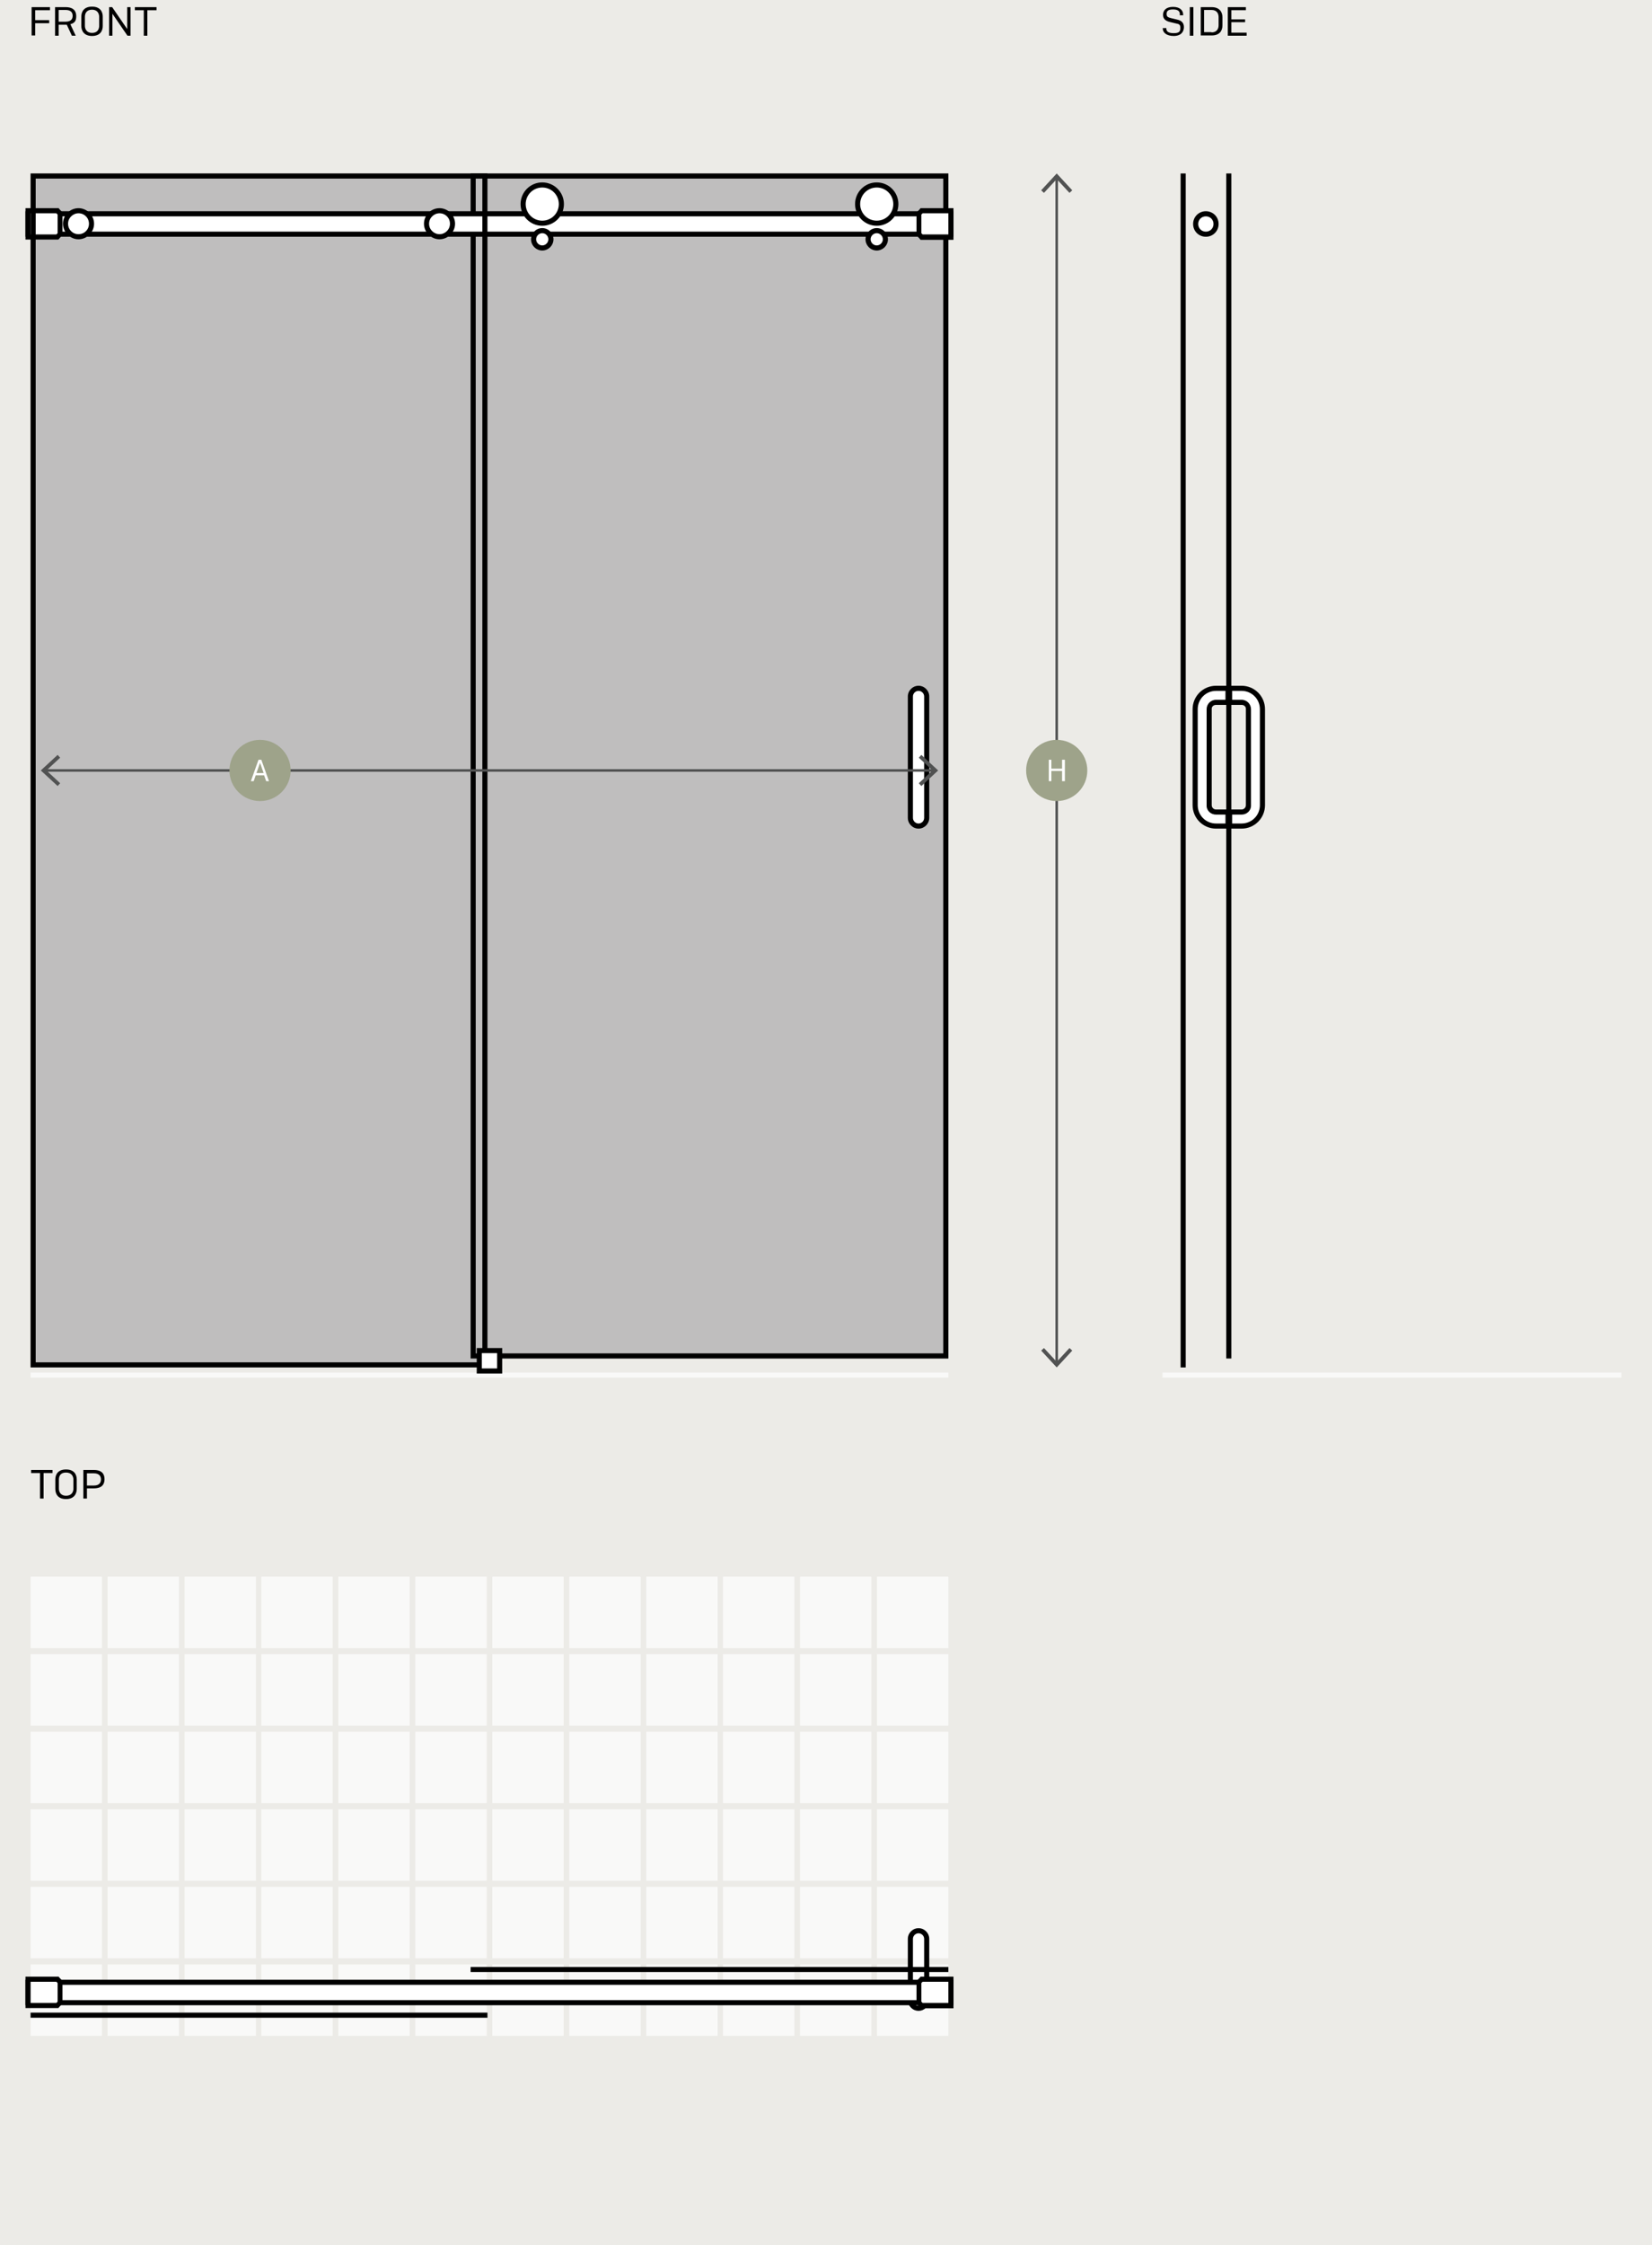 <?xml version="1.0" encoding="UTF-8"?>
<svg id="Layer_1" data-name="Layer 1" xmlns="http://www.w3.org/2000/svg" version="1.1" viewBox="0 0 648 880">
  <defs>
    <style>
      .cls-1 {
        stroke: #515252;
      }

      .cls-1, .cls-2, .cls-3 {
        fill: none;
      }

      .cls-1, .cls-3 {
        stroke-miterlimit: 10;
      }

      .cls-2, .cls-4, .cls-5, .cls-6, .cls-7, .cls-8, .cls-9, .cls-10 {
        stroke-width: 0px;
      }

      .cls-4 {
        fill: #9ea38a;
      }

      .cls-3 {
        stroke: #000;
        stroke-width: 2px;
      }

      .cls-5 {
        fill: #ecebe7;
      }

      .cls-6, .cls-11 {
        opacity: .7;
      }

      .cls-6, .cls-12 {
        isolation: isolate;
      }

      .cls-6, .cls-10 {
        fill: #fff;
      }

      .cls-7 {
        fill: #000;
      }

      .cls-8 {
        fill: #bfbebe;
      }

      .cls-9 {
        fill: #515252;
      }
    </style>
  </defs>
  <g id="BKG">
    <rect class="cls-5" y="0" width="648" height="880"/>
  </g>
  <g id="Layer_1-2" data-name="Layer 1">
    <rect class="cls-2" x="12" y="10" width="360" height="528"/>
    <polygon class="cls-8" points="372 68 372 532.5 191.2 532.5 191.2 536 12 536 12 68 372 68"/>
    <path class="cls-7" d="M370,70v460.5h-183.4V70h183.4M343.9,85.1c2.8,0,5-2.3,5-5.1s-2.3-5.1-5-5.1-5,2.3-5,5.1,2.3,5.1,5,5.1M212.7,85.1c2.8,0,5-2.3,5-5.1s-2.3-5.1-5-5.1-5,2.3-5,5.1,2.3,5.1,5,5.1M343.9,97.3c1.9,0,3.4-1.5,3.4-3.4s-1.5-3.4-3.4-3.4-3.4,1.5-3.4,3.4,1.5,3.4,3.4,3.4M212.7,97.3c1.9,0,3.4-1.5,3.4-3.4s-1.5-3.4-3.4-3.4-3.4,1.5-3.4,3.4,1.5,3.4,3.4,3.4M360.3,276.4c1.9,0,3.4-1.5,3.4-3.4s-1.5-3.4-3.4-3.4-3.4,1.5-3.4,3.4,1.5,3.4,3.4,3.4M360.3,324.1c1.9,0,3.4-1.5,3.4-3.4s-1.5-3.4-3.4-3.4-3.4,1.5-3.4,3.4,1.5,3.4,3.4,3.4M372,68h-187.4v464.5h187.4V68h0ZM343.9,83.1c-1.7,0-3-1.4-3-3.1s1.4-3.1,3-3.1,3,1.4,3,3.1-1.4,3.1-3,3.1h0ZM212.7,83.1c-1.7,0-3-1.4-3-3.1s1.4-3.1,3-3.1,3,1.4,3,3.1-1.4,3.1-3,3.1h0ZM343.9,95.3c-.8,0-1.4-.6-1.4-1.4s.6-1.4,1.4-1.4,1.4.6,1.4,1.4-.6,1.4-1.4,1.4h0ZM212.7,95.3c-.8,0-1.4-.6-1.4-1.4s.6-1.4,1.4-1.4,1.4.6,1.4,1.4-.6,1.4-1.4,1.4h0ZM360.3,274.4c-.8,0-1.4-.6-1.4-1.4s.6-1.4,1.4-1.4,1.4.6,1.4,1.4-.6,1.4-1.4,1.4h0ZM360.3,322.1c-.8,0-1.4-.6-1.4-1.4s.6-1.4,1.4-1.4,1.4.6,1.4,1.4-.6,1.4-1.4,1.4h0Z"/>
    <rect class="cls-6" x="12" y="538" width="360" height="2"/>
    <rect class="cls-10" x="11" y="83.8" width="362" height="8"/>
    <path class="cls-7" d="M372,84.8v6H12v-6h360M374,82.8H10v10h364v-10h0Z"/>
    <polygon class="cls-10" points="11 92.9 11 82.6 22.5 82.6 23.5 83.7 23.5 91.8 22.5 92.9 11 92.9"/>
    <path class="cls-7" d="M22.1,83.6l.5.5v7.3l-.5.5h-10.1v-8.3h10.1M22.9,81.6h-12.9v12.3h12.9l.6-.7.5-.5.5-.6v-8.8l-.5-.6-.5-.5-.6-.7h0Z"/>
    <path class="cls-7" d="M189.2,70v464H14V70h175.2M172.4,92.9c2.8,0,5.1-2.3,5.1-5.1s-2.3-5.1-5.1-5.1-5.1,2.3-5.1,5.1,2.3,5.1,5.1,5.1M30.8,92.9c2.8,0,5.1-2.3,5.1-5.1s-2.3-5.1-5.1-5.1-5.1,2.3-5.1,5.1,2.3,5.1,5.1,5.1M191.2,68H12v468h179.2V68h0ZM172.4,90.9c-1.7,0-3.1-1.4-3.1-3.1s1.4-3.1,3.1-3.1,3.1,1.4,3.1,3.1-1.4,3.1-3.1,3.1h0ZM30.8,90.9c-1.7,0-3.1-1.4-3.1-3.1s1.4-3.1,3.1-3.1,3.1,1.4,3.1,3.1-1.4,3.1-3.1,3.1h0Z"/>
    <circle class="cls-10" cx="30.8" cy="87.8" r="5.1"/>
    <path class="cls-7" d="M30.8,83.6c2.3,0,4.1,1.8,4.1,4.1s-1.8,4.1-4.1,4.1-4.1-1.8-4.1-4.1,1.9-4.1,4.1-4.1M30.8,81.6c-3.4,0-6.1,2.8-6.1,6.1s2.8,6.1,6.1,6.1,6.1-2.8,6.1-6.1-2.8-6.1-6.1-6.1h0Z"/>
    <circle class="cls-10" cx="172.4" cy="87.8" r="5.1"/>
    <path class="cls-7" d="M172.4,83.6c2.3,0,4.1,1.8,4.1,4.1s-1.9,4.1-4.1,4.1-4.1-1.8-4.1-4.1,1.9-4.1,4.1-4.1M172.4,81.6c-3.4,0-6.1,2.8-6.1,6.1s2.8,6.1,6.1,6.1,6.1-2.8,6.1-6.1-2.8-6.1-6.1-6.1h0Z"/>
    <circle class="cls-10" cx="212.7" cy="79.9" r="7.5"/>
    <path class="cls-7" d="M212.7,73.5c3.6,0,6.5,2.9,6.5,6.5s-2.9,6.5-6.5,6.5-6.5-2.9-6.5-6.5,2.9-6.5,6.5-6.5M212.7,71.5c-4.7,0-8.5,3.8-8.5,8.5s3.8,8.5,8.5,8.5,8.5-3.8,8.5-8.5-3.8-8.5-8.5-8.5h0Z"/>
    <circle class="cls-10" cx="343.9" cy="79.9" r="7.5"/>
    <path class="cls-7" d="M343.9,73.5c3.6,0,6.5,2.9,6.5,6.5s-2.9,6.5-6.5,6.5-6.5-2.9-6.5-6.5,2.9-6.5,6.5-6.5M343.9,71.5c-4.7,0-8.5,3.8-8.5,8.5s3.8,8.5,8.5,8.5,8.5-3.8,8.5-8.5-3.8-8.5-8.5-8.5h0Z"/>
    <circle class="cls-10" cx="212.7" cy="93.8" r="3.4"/>
    <path class="cls-7" d="M212.7,91.4c1.3,0,2.4,1.1,2.4,2.4s-1.1,2.4-2.4,2.4-2.4-1.1-2.4-2.4,1.1-2.4,2.4-2.4M212.7,89.4c-2.4,0-4.4,2-4.4,4.4s2,4.4,4.4,4.4,4.4-2,4.4-4.4-2-4.4-4.4-4.4h0Z"/>
    <circle class="cls-10" cx="343.9" cy="93.8" r="3.4"/>
    <path class="cls-7" d="M343.9,91.4c1.3,0,2.4,1.1,2.4,2.4s-1.1,2.4-2.4,2.4-2.4-1.1-2.4-2.4,1.1-2.4,2.4-2.4M343.9,89.4c-2.4,0-4.4,2-4.4,4.4s2,4.4,4.4,4.4,4.4-2,4.4-4.4-2-4.4-4.4-4.4h0Z"/>
    <polygon class="cls-10" points="361.5 92.9 360.5 91.8 360.5 83.7 361.5 82.6 373 82.6 373 92.9 361.5 92.9"/>
    <path class="cls-7" d="M372,83.6v8.3h-10.1l-.5-.5v-7.3l.5-.5h10.1M374,81.6h-12.9l-.6.7-.5.5-.5.6v8.8l.5.6.5.5.6.7h12.9v-12.3h0Z"/>
    <path class="cls-10" d="M360.3,323.8c-1.8,0-3.2-1.4-3.2-3.2v-47.6c0-1.8,1.4-3.2,3.2-3.2s3.2,1.4,3.2,3.2v47.6c0,1.8-1.4,3.2-3.2,3.2Z"/>
    <path class="cls-7" d="M360.3,270.8c1.2,0,2.2,1,2.2,2.2v47.6c0,1.2-1,2.2-2.2,2.2s-2.2-1-2.2-2.2v-47.6c0-1.2,1-2.2,2.2-2.2M360.3,268.8c-2.3,0-4.2,1.9-4.2,4.2v47.6c0,2.3,1.9,4.2,4.2,4.2s4.2-1.9,4.2-4.2v-47.6c0-2.3-1.9-4.2-4.2-4.2h0Z"/>
    <rect class="cls-10" x="188" y="529.4" width="8" height="8"/>
    <path class="cls-7" d="M195,530.4v6h-6v-6h6M197,528.4h-10v10h10v-10h0Z"/>
    <g class="cls-12">
      <path class="cls-7" d="M13.8,9v4.9h-1.4V2.8h7.2v1.2h-5.8v3.9h5.5v1.2h-5.5Z"/>
      <path class="cls-7" d="M23,9.7v4.3h-1.4V2.8h4.1c3.3,0,4.2,1.7,4.2,3.5s-.5,2.7-2.3,3.2l2.1,4.5h-1.5l-2-4.3c-.2,0-.4,0-.6,0h-2.7,0ZM23,3.9v4.6h2.7c2.2,0,2.8-1.1,2.8-2.3s-.6-2.3-2.8-2.3h-2.7Z"/>
      <path class="cls-7" d="M31.9,10.2v-3.7c0-1.9,1-3.9,4.2-3.9s4.2,2,4.2,3.9v3.7c0,1.9-1,3.9-4.2,3.9s-4.2-2.1-4.2-3.9ZM38.9,10.1v-3.5c0-1.3-.7-2.8-2.8-2.8s-2.8,1.4-2.8,2.8v3.5c0,1.3.7,2.8,2.8,2.8s2.8-1.4,2.8-2.8Z"/>
      <path class="cls-7" d="M44.1,5.4v8.6h-1.3V2.8h1.2l5.9,8.6V2.8h1.3v11.2h-1.2s-5.9-8.6-5.9-8.6Z"/>
      <path class="cls-7" d="M57.8,4v10h-1.4V4h-3.5v-1.2h8.5v1.2h-3.5Z"/>
    </g>
    <g class="cls-12">
      <path class="cls-7" d="M462.8,5.8v-.2c0-1.1-.6-1.9-2.7-1.9s-2.5.8-2.5,1.8.5,1.3,1.7,1.6l2.5.6c1.4.3,2.6,1.1,2.6,2.9s-1.1,3.5-4,3.5-4.3-1.4-4.3-2.9v-.2h1.4v.2c0,1,.6,1.8,2.9,1.8s2.6-.8,2.6-2.1-.6-1.5-1.7-1.7l-2.5-.6c-1.6-.4-2.6-1.2-2.6-2.8s1.1-3.1,3.9-3.1,4,1.4,4,3.1v.2s-1.4,0-1.4,0Z"/>
      <path class="cls-7" d="M468.1,14h-1.4V2.8h1.4v11.2Z"/>
      <path class="cls-7" d="M471,2.8h4.3c3.2,0,4.2,2.1,4.2,3.9v3.3c0,1.9-1,3.9-4.2,3.9h-4.3V2.8ZM475.2,12.7c2.1,0,2.8-1.4,2.8-2.8v-3.2c0-1.4-.7-2.8-2.8-2.8h-2.9v8.7h2.9Z"/>
      <path class="cls-7" d="M481.6,2.8h7.1v1.2h-5.7v3.6h5.4v1.1h-5.4v4.1h6v1.2h-7.4V2.8h0Z"/>
    </g>
    <g class="cls-12">
      <path class="cls-7" d="M17.1,577.4v10h-1.4v-10h-3.5v-1.2h8.4v1.2s-3.5,0-3.5,0Z"/>
      <path class="cls-7" d="M21.7,583.6v-3.7c0-1.9,1-3.9,4.2-3.9s4.2,2,4.2,3.9v3.7c0,1.9-1,4-4.2,4s-4.2-2-4.2-4ZM28.8,583.5v-3.5c0-1.3-.7-2.8-2.9-2.8s-2.8,1.4-2.8,2.8v3.5c0,1.3.7,2.8,2.8,2.8s2.9-1.4,2.9-2.8Z"/>
      <path class="cls-7" d="M34.1,583.4v4h-1.4v-11.2h4.1c3.3,0,4.2,1.7,4.2,3.6s-.9,3.6-4.2,3.6h-2.7ZM34.1,577.4v4.9h2.7c2.2,0,2.8-1.2,2.8-2.4s-.6-2.4-2.8-2.4h-2.7Z"/>
    </g>
    <g class="cls-11">
      <rect class="cls-10" x="344" y="618" width="28" height="28"/>
      <rect class="cls-10" x="344" y="770" width="28" height="28"/>
      <rect class="cls-10" x="344" y="739.6" width="28" height="28"/>
      <rect class="cls-10" x="344" y="709.2" width="28" height="28"/>
      <rect class="cls-10" x="344" y="678.8" width="28" height="28"/>
      <rect class="cls-10" x="344" y="648.4" width="28" height="28"/>
      <rect class="cls-10" x="313.8" y="618" width="28" height="28"/>
      <rect class="cls-10" x="313.8" y="770" width="28" height="28"/>
      <rect class="cls-10" x="313.8" y="739.6" width="28" height="28"/>
      <rect class="cls-10" x="313.8" y="709.2" width="28" height="28"/>
      <rect class="cls-10" x="313.8" y="678.8" width="28" height="28"/>
      <rect class="cls-10" x="313.8" y="648.4" width="28" height="28"/>
      <rect class="cls-10" x="283.6" y="618" width="28" height="28"/>
      <rect class="cls-10" x="283.6" y="770" width="28" height="28"/>
      <rect class="cls-10" x="283.6" y="739.6" width="28" height="28"/>
      <rect class="cls-10" x="283.6" y="709.2" width="28" height="28"/>
      <rect class="cls-10" x="283.6" y="678.8" width="28" height="28"/>
      <rect class="cls-10" x="283.6" y="648.4" width="28" height="28"/>
      <rect class="cls-10" x="253.5" y="618" width="28" height="28"/>
      <rect class="cls-10" x="253.5" y="770" width="28" height="28"/>
      <rect class="cls-10" x="253.5" y="739.6" width="28" height="28"/>
      <rect class="cls-10" x="253.5" y="709.2" width="28" height="28"/>
      <rect class="cls-10" x="253.5" y="678.8" width="28" height="28"/>
      <rect class="cls-10" x="253.5" y="648.4" width="28" height="28"/>
      <rect class="cls-10" x="223.3" y="618" width="28" height="28"/>
      <rect class="cls-10" x="223.3" y="770" width="28" height="28"/>
      <rect class="cls-10" x="223.3" y="739.6" width="28" height="28"/>
      <rect class="cls-10" x="223.3" y="709.2" width="28" height="28"/>
      <rect class="cls-10" x="223.3" y="678.8" width="28" height="28"/>
      <rect class="cls-10" x="223.3" y="648.4" width="28" height="28"/>
      <rect class="cls-10" x="193.1" y="618" width="28" height="28"/>
      <rect class="cls-10" x="193.1" y="770" width="28" height="28"/>
      <rect class="cls-10" x="193.1" y="739.6" width="28" height="28"/>
      <rect class="cls-10" x="193.1" y="709.2" width="28" height="28"/>
      <rect class="cls-10" x="193.1" y="678.8" width="28" height="28"/>
      <rect class="cls-10" x="193.1" y="648.4" width="28" height="28"/>
      <rect class="cls-10" x="162.9" y="618" width="28" height="28"/>
      <rect class="cls-10" x="162.9" y="770" width="28" height="28"/>
      <rect class="cls-10" x="162.9" y="739.6" width="28" height="28"/>
      <rect class="cls-10" x="162.9" y="709.2" width="28" height="28"/>
      <rect class="cls-10" x="162.9" y="678.8" width="28" height="28"/>
      <rect class="cls-10" x="162.9" y="648.4" width="28" height="28"/>
      <rect class="cls-10" x="132.7" y="618" width="28" height="28"/>
      <rect class="cls-10" x="132.7" y="770" width="28" height="28"/>
      <rect class="cls-10" x="132.7" y="739.6" width="28" height="28"/>
      <rect class="cls-10" x="132.7" y="709.2" width="28" height="28"/>
      <rect class="cls-10" x="132.7" y="678.8" width="28" height="28"/>
      <rect class="cls-10" x="132.7" y="648.4" width="28" height="28"/>
      <rect class="cls-10" x="102.5" y="618" width="28" height="28"/>
      <rect class="cls-10" x="102.5" y="770" width="28" height="28"/>
      <rect class="cls-10" x="102.5" y="739.6" width="28" height="28"/>
      <rect class="cls-10" x="102.5" y="709.2" width="28" height="28"/>
      <rect class="cls-10" x="102.5" y="678.8" width="28" height="28"/>
      <rect class="cls-10" x="102.5" y="648.4" width="28" height="28"/>
      <rect class="cls-10" x="72.4" y="618" width="28" height="28"/>
      <rect class="cls-10" x="72.4" y="770" width="28" height="28"/>
      <rect class="cls-10" x="72.4" y="739.6" width="28" height="28"/>
      <rect class="cls-10" x="72.4" y="709.2" width="28" height="28"/>
      <rect class="cls-10" x="72.4" y="678.8" width="28" height="28"/>
      <rect class="cls-10" x="72.4" y="648.4" width="28" height="28"/>
      <rect class="cls-10" x="42.2" y="618" width="28" height="28"/>
      <rect class="cls-10" x="42.2" y="770" width="28" height="28"/>
      <rect class="cls-10" x="42.2" y="739.6" width="28" height="28"/>
      <rect class="cls-10" x="42.2" y="709.2" width="28" height="28"/>
      <rect class="cls-10" x="42.2" y="678.8" width="28" height="28"/>
      <rect class="cls-10" x="42.2" y="648.4" width="28" height="28"/>
      <rect class="cls-10" x="12" y="618" width="28" height="28"/>
      <rect class="cls-10" x="12" y="770" width="28" height="28"/>
      <rect class="cls-10" x="12" y="739.6" width="28" height="28"/>
      <rect class="cls-10" x="12" y="709.2" width="28" height="28"/>
      <rect class="cls-10" x="12" y="678.8" width="28" height="28"/>
      <rect class="cls-10" x="12" y="648.4" width="28" height="28"/>
    </g>
    <line class="cls-3" x1="12" y1="789.9" x2="191.2" y2="789.9"/>
    <path class="cls-10" d="M360.3,787.2c-1.8,0-3.2-1.4-3.2-3.2v-24c0-1.8,1.4-3.2,3.2-3.2s3.2,1.4,3.2,3.2v24c0,1.8-1.4,3.2-3.2,3.2Z"/>
    <path class="cls-7" d="M360.3,757.8c1.2,0,2.2,1,2.2,2.2v24c0,1.2-1,2.2-2.2,2.2s-2.2-1-2.2-2.2v-24c0-1.2,1-2.2,2.2-2.2M360.3,755.8c-2.3,0-4.2,1.9-4.2,4.2v24c0,2.3,1.9,4.2,4.2,4.2s4.2-1.9,4.2-4.2v-24c0-2.3-1.9-4.2-4.2-4.2h0Z"/>
    <line class="cls-3" x1="184.6" y1="772" x2="372" y2="772"/>
    <rect class="cls-10" x="11" y="777" width="362" height="8"/>
    <path class="cls-7" d="M372,778v6H12v-6h360M374,776H10v10h364v-10h0Z"/>
    <polygon class="cls-10" points="11 786.1 11 775.8 22.5 775.8 23.5 776.9 23.5 785 22.5 786.1 11 786.1"/>
    <path class="cls-7" d="M22.1,776.8l.5.5v7.3l-.5.5h-10.1v-8.3h10.1M22.9,774.8h-12.9v12.3h12.9l.6-.7.5-.5.5-.6v-8.8l-.5-.6-.5-.5-.6-.7h0Z"/>
    <polygon class="cls-10" points="361.5 786.1 360.5 785 360.5 776.9 361.5 775.8 373 775.8 373 786.1 361.5 786.1"/>
    <path class="cls-7" d="M372,776.8v8.3h-10.1l-.5-.5v-7.3l.5-.5h10.1M374,774.8h-12.9l-.6.7-.5.5-.5.6v8.8l.5.6.5.5.6.7h12.9v-12.3h0Z"/>
    <rect class="cls-2" x="456" y="10" width="180" height="528"/>
    <rect class="cls-6" x="456" y="538" width="180" height="2"/>
    <line class="cls-3" x1="464.1" y1="536" x2="464.1" y2="68"/>
    <line class="cls-3" x1="482" y1="532.5" x2="482" y2="68"/>
    <circle class="cls-10" cx="473" cy="87.8" r="4"/>
    <path class="cls-7" d="M473,84.8c1.7,0,3,1.3,3,3s-1.3,3-3,3-3-1.3-3-3,1.3-3,3-3M473,82.8c-2.8,0-5,2.2-5,5s2.2,5,5,5,5-2.2,5-5-2.2-5-5-5h0Z"/>
    <path class="cls-10" d="M477,319.3h3.7v3.5h-3.7c-4,0-7.2-3.2-7.2-7.2v-37.6c0-4,3.2-7.2,7.2-7.2h3.7v3.5h-3.7c-2.1,0-3.7,1.7-3.7,3.7v37.6c-.1,2.1,1.6,3.7,3.7,3.7Z"/>
    <path class="cls-10" d="M490.7,315.6v-37.6c0-2-1.6-3.7-3.7-3.7h-3.7v-3.5h3.7c4,0,7.2,3.2,7.2,7.2v37.6c0,4-3.2,7.2-7.2,7.2h-3.7v-3.5h3.7c2.1,0,3.8-1.6,3.7-3.7Z"/>
    <path class="cls-7" d="M477,276.3h5.7v-7.5h-5.7c-5.1,0-9.2,4.1-9.2,9.2v37.6c0,5.1,4.1,9.2,9.2,9.2h5.7v-7.5h-5.7c-1,0-1.7-.8-1.7-1.7v-37.6c-.1-1,.7-1.7,1.7-1.7ZM477,319.3h3.7v3.5h-3.7c-4,0-7.2-3.2-7.2-7.2v-37.6c0-4,3.2-7.2,7.2-7.2h3.7v3.5h-3.7c-2.1,0-3.7,1.7-3.7,3.7v37.6c-.1,2.1,1.6,3.7,3.7,3.7Z"/>
    <path class="cls-7" d="M488.7,278v37.6c0,.9-.7,1.7-1.7,1.7h-5.7v7.5h5.7c5.1,0,9.2-4.1,9.2-9.2v-37.6c0-5.1-4.1-9.2-9.2-9.2h-5.7v7.5h5.7c1,0,1.8.7,1.7,1.7ZM490.7,315.6v-37.6c0-2-1.6-3.7-3.7-3.7h-3.7v-3.5h3.7c4,0,7.2,3.2,7.2,7.2v37.6c0,4-3.2,7.2-7.2,7.2h-3.7v-3.5h3.7c2.1,0,3.8-1.6,3.7-3.7Z"/>
    <line class="cls-1" x1="17.6" y1="302" x2="366.4" y2="302"/>
    <polygon class="cls-9" points="22.6 308.1 23.6 307 18.2 302 23.6 297 22.6 295.9 16 302 22.6 308.1"/>
    <polygon class="cls-9" points="361.4 308.1 360.4 307 365.8 302 360.4 297 361.4 295.9 368 302 361.4 308.1"/>
    <circle class="cls-4" cx="102" cy="302" r="12"/>
    <g class="cls-12">
      <path class="cls-10" d="M103.7,303.9h-3.4l-.8,2.3h-1.1l3-8.4h1.1l3,8.4h-1.1s-.8-2.3-.8-2.3ZM102,299l-1.4,4h2.8l-1.4-4Z"/>
    </g>
    <line class="cls-1" x1="414.5" y1="69.6" x2="414.5" y2="534.4"/>
    <polygon class="cls-9" points="408.4 74.6 409.5 75.6 414.5 70.2 419.5 75.6 420.6 74.6 414.5 68 408.4 74.6"/>
    <polygon class="cls-9" points="408.4 529.4 409.5 528.4 414.5 533.8 419.5 528.4 420.6 529.4 414.5 536 408.4 529.4"/>
    <circle class="cls-4" cx="414.5" cy="302" r="12"/>
    <g class="cls-12">
      <path class="cls-10" d="M416.6,302.2h-4.2v4h-1v-8.4h1v3.5h4.2v-3.5h1.1v8.4h-1.1v-4Z"/>
    </g>
  </g>
</svg>